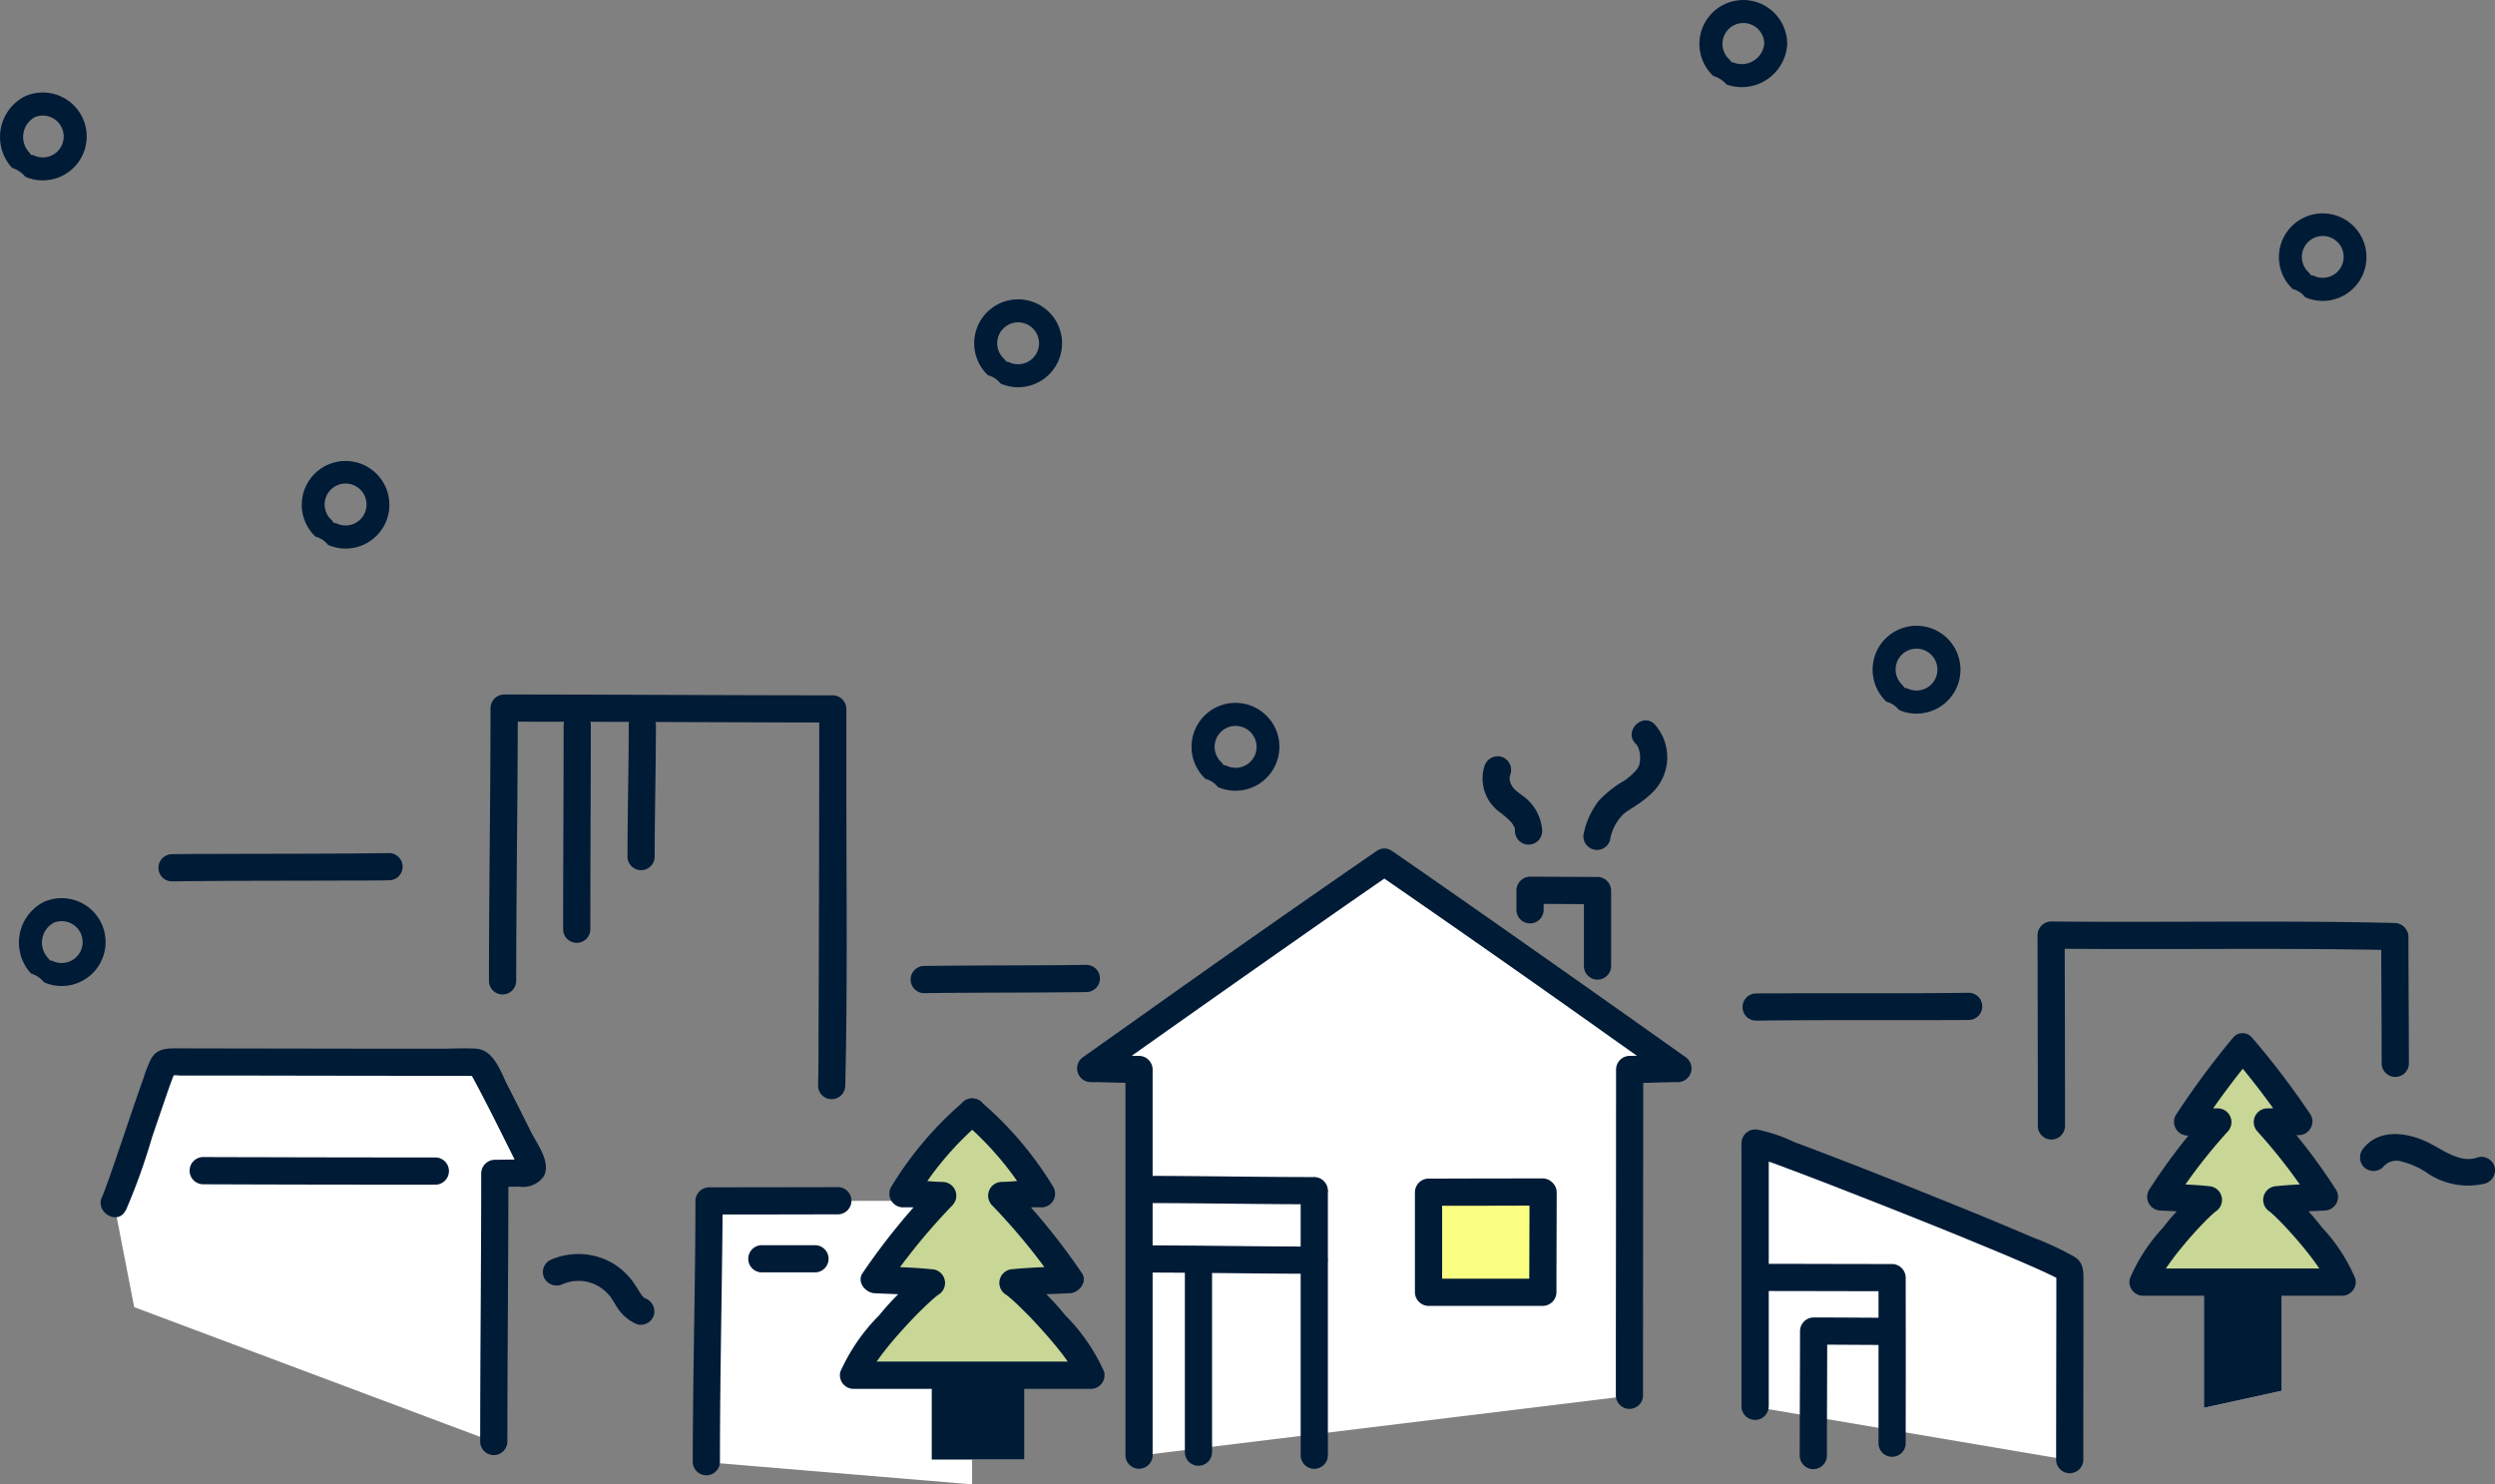 <svg xmlns="http://www.w3.org/2000/svg" width="135.516" height="80.625" viewBox="0 0 135.516 80.625"><rect x="0" y="0" width="135.516" height="80.625" fill="#808080" stroke="none"/><g transform="translate(-1085.07 -716.598)"><path d="M1116.542,784.222c0-3.733.3-11.919.3-14.191,3.307,0,8.964,0,14.134-.011v15.406" transform="translate(6.893 11.797)" fill="#fff"/><path d="M1162.869,783.971c0-2.893.013-15.506.013-17.72.678,0,1.993-.053,2.64-.053-4.209-2.99-11.206-7.929-15.965-11.209-4.759,3.28-11.755,8.218-15.964,11.208.647,0,1.961.053,2.64.053v20.975" transform="translate(10.703 8.439)" fill="#fff"/><path d="M1163.1,781.792V767.461c.077-.176,16.869,6.433,17.1,6.921,0,1.39-.012,7.213-.012,10.305" transform="translate(17.297 11.225)" fill="#fff"/><path d="M1110.882,784.506c0-4.134.056-10.472.055-14.588.56,0,1.237-.023,1.7-.023a.342.342,0,0,0,.349-.333.352.352,0,0,0-.034-.159c-.739-1.455-1.863-3.779-2.736-5.346a.333.333,0,0,0-.295-.173c-1.54,0-13.429-.013-16.694-.028a.3.3,0,0,0-.29.137c-.325.587-2.3,6.768-2.69,7.552l1.094,5.633" transform="translate(1.018 10.419)" fill="#fff"/><path d="M1126.549,777.67v4.7h5.038v-4.7" transform="translate(9.129 13.507)" fill="#fff"/><path d="M1187.25,779.518v-5.81h-4.223v6.736" transform="translate(21.749 12.621)" fill="#fff"/><path d="M1154.827,769.633l-6.224.01v5.438h6.211C1154.816,774.219,1154.827,769.878,1154.827,769.633Z" transform="translate(14.057 11.711)" fill="#faff84"/><path d="M1129.53,766.072a20.223,20.223,0,0,0-3.771,4.452c.7-.044,1.539.087,2.175.093a30.574,30.574,0,0,0-3.716,4.57c.837.044,1.927.045,3.112.173-.908.606-3.8,3.684-4.255,5.017h12.9c-.459-1.334-3.347-4.412-4.256-5.017,1.186-.127,2.277-.128,3.112-.173a30.414,30.414,0,0,0-3.714-4.57c.635-.006,1.472-.137,2.175-.093A20.253,20.253,0,0,0,1129.53,766.072Z" transform="translate(8.353 10.915)" fill="#c8d796"/><path d="M1185.734,763.211a17.851,17.851,0,0,0-3.16,3.968c.591-.039,1.29.078,1.823.084a26.953,26.953,0,0,0-3.114,4.072c.7.039,1.615.042,2.608.154a15.738,15.738,0,0,0-3.568,4.473h10.819a15.687,15.687,0,0,0-3.568-4.473c.995-.113,1.909-.115,2.61-.154a27.094,27.094,0,0,0-3.115-4.072c.533-.006,1.235-.124,1.824-.084A17.883,17.883,0,0,0,1185.734,763.211Z" transform="translate(21.145 10.276)" fill="#c8d796"/><path d="M1177.133,768.754q0-4.652-.015-9.307l0-1.086-.738.738c4.928.051,9.856-.012,14.785.025q1.938.015,3.881.057a.739.739,0,0,0,0-1.477c-4.927-.12-9.856-.061-14.784-.064q-1.942,0-3.882-.018a.749.749,0,0,0-.739.739q.009,4.2.015,8.4v1.993a.739.739,0,0,0,1.477,0Z" transform="translate(20.098 9.027)" fill="#001b36"/><path d="M1163.247,762.3c3.295-.043,6.592-.018,9.887-.029.574,0,1.146,0,1.72-.007a.739.739,0,0,0,0-1.477c-3.295.043-6.592.018-9.887.028-.574,0-1.146,0-1.72.009A.739.739,0,0,0,1163.247,762.3Z" transform="translate(17.17 9.735)" fill="#001b36"/><path d="M1126.324,761.084c2.953-.039,5.907-.02,8.858-.059a.739.739,0,0,0,0-1.477c-2.953.039-5.907.02-8.858.059A.739.739,0,0,0,1126.324,761.084Z" transform="translate(8.919 9.458)" fill="#001b36"/><path d="M1092.93,756.123c3.316-.045,6.632-.031,9.948-.047.631,0,1.261,0,1.891-.013a.739.739,0,0,0,0-1.477c-3.316.044-6.632.031-9.948.047-.63,0-1.26,0-1.891.013a.739.739,0,0,0,0,1.477Z" transform="translate(1.458 8.349)" fill="#001b36"/><path d="M1108.371,763.128c0-4.946.084-9.9.086-14.844l-.739.739c5.1,0,10.195.025,15.292.04l2.558.006-.738-.739q0,8.82-.038,17.638c0,.948,0,1.9-.026,2.846a.739.739,0,0,0,1.477,0c.133-5.569.055-11.151.061-16.723q0-1.883,0-3.762a.75.75,0,0,0-.738-.739c-4.7,0-9.4-.029-14.1-.04q-1.876-.005-3.752-.006a.75.75,0,0,0-.739.739c0,4.946-.084,9.893-.084,14.844a.739.739,0,0,0,1.477,0Z" transform="translate(4.737 6.775)" fill="#001b36"/><path d="M1190.9,758.423c0,2.3.024,4.607.024,6.911a.739.739,0,0,0,1.477,0c0-2.3-.024-4.607-.024-6.911A.739.739,0,0,0,1190.9,758.423Z" transform="translate(23.507 9.047)" fill="#001b36"/><path d="M1110.211,749.027c0,3.708-.026,7.415-.026,11.124a.739.739,0,0,0,1.477,0c0-3.708.024-7.415.026-11.124A.739.739,0,0,0,1110.211,749.027Z" transform="translate(5.472 6.947)" fill="#001b36"/><path d="M1113.108,749.027c0,2.393-.066,4.785-.067,7.177a.739.739,0,0,0,1.477,0c0-2.392.066-4.784.067-7.177A.739.739,0,0,0,1113.108,749.027Z" transform="translate(6.111 6.947)" fill="#001b36"/><g transform="translate(1090.545 755.719)"><path d="M1163.978,781.926V767.594l-.217.522c-.034.039-.7.254-.68.19l.039.009a1.058,1.058,0,0,0,.118.033c.127.042.256.082.382.126.428.147.853.3,1.277.462,1.339.5,2.671,1.017,4,1.538q2.4.938,4.781,1.9,1.127.459,2.251.924c.677.28,1.133.472,1.814.767.513.221,1.025.445,1.528.686.159.077.319.152.472.24a.947.947,0,0,0,.135.081c.1.034-.088-.068-.093-.075.07.075-.1-.147-.086-.115l-.1-.373c0,3.435-.012,6.87-.012,10.305a.739.739,0,0,0,1.477,0q0-3.393.007-6.786,0-1.417,0-2.831c0-.562.049-1.078-.473-1.414a15.337,15.337,0,0,0-2.266-1.058c-1.414-.609-2.838-1.2-4.265-1.774-2.895-1.174-5.8-2.329-8.726-3.422a8.532,8.532,0,0,0-1.983-.667.754.754,0,0,0-.854.637.974.974,0,0,0-.007.117c-.009.152,0,.307,0,.459v13.845a.739.739,0,0,0,1.477,0Z" transform="translate(-1073.383 -744.628)" fill="#001b36"/><path d="M1191.209,768.85a.933.933,0,0,1,.981-.306,4.476,4.476,0,0,1,1.314.559,3.952,3.952,0,0,0,3.246.644.757.757,0,0,0,.516-.908.743.743,0,0,0-.908-.516c-.991.373-1.976-.481-2.838-.871-1.071-.484-2.513-.674-3.353.354a.757.757,0,0,0,0,1.044.744.744,0,0,0,1.044,0Z" transform="translate(-1067.247 -744.583)" fill="#001b36"/><path d="M1123.847,769.417q-3.512.007-7.024.01a.751.751,0,0,0-.739.739c0,3.729-.092,7.459-.127,11.19-.01,1-.018,2-.018,3a.739.739,0,0,0,1.477,0c0-3.98.082-7.961.128-11.941.009-.75.017-1.5.017-2.25l-.738.738q3.513,0,7.024-.01a.739.739,0,0,0,0-1.477Z" transform="translate(-1083.787 -744.057)" fill="#001b36"/><path d="M1122.026,771.994l-2.885,0a.738.738,0,0,0,0,1.477l2.885,0a.738.738,0,0,0,0-1.477Z" transform="translate(-1083.236 -743.481)" fill="#001b36"/><path d="M1166.56,782.729c0-2.262.016-4.526.016-6.789l-.738.739c1.422,0,2.842.018,4.264.016a.739.739,0,0,0,0-1.477c-1.422,0-2.842-.016-4.264-.016a.749.749,0,0,0-.739.738c0,2.263-.016,4.527-.016,6.789a.739.739,0,0,0,1.477,0Z" transform="translate(-1072.806 -742.764)" fill="#001b36"/><path d="M1171.392,782.589q.007-4.509,0-9.019a.748.748,0,0,0-.738-.738c-2.447,0-4.893-.011-7.34-.011a.739.739,0,0,0,0,1.477c2.447,0,4.893.01,7.34.011l-.739-.739q0,4.509,0,9.019A.739.739,0,0,0,1171.392,782.589Z" transform="translate(-1073.359 -743.296)" fill="#001b36"/><path d="M1091.019,772.052a33.406,33.406,0,0,0,1.412-3.93c.268-.789.535-1.578.81-2.365.1-.3.206-.589.314-.88.042-.111.086-.223.127-.332s-.087.1-.017.043c0,0,.1-.135,0-.023l-.325.19a1.743,1.743,0,0,1,.591-.024l.844,0,2.011,0,4.9.009,8.006.01a1.887,1.887,0,0,0,.235,0c.021,0,.054.007.073,0q.172,0-.229-.081c.043.077.084.155.127.234.3.557.593,1.119.881,1.683.3.587.592,1.176.886,1.764l.379.76c.059.119.117.236.177.355q.055.11.11.224c.062.121.074.144.035.07l.1-.372q.306-.121.111-.1c-.067,0-.133,0-.2,0l-.432.009c-.295,0-.591.01-.886.011a.749.749,0,0,0-.738.739c0,4.863-.055,9.725-.056,14.588a.739.739,0,0,0,1.477,0c0-4.863.056-9.725.056-14.588l-.739.738c.439,0,.88-.013,1.319-.02a1.373,1.373,0,0,0,1.318-.528c.46-.753-.329-1.764-.666-2.435-.416-.834-.832-1.67-1.26-2.5-.385-.747-.749-1.964-1.726-2.028-.62-.042-1.258,0-1.879,0l-3.347,0-8.039-.013q-1.492,0-2.982-.007c-.564,0-1.1.013-1.412.576a7.467,7.467,0,0,0-.4,1.023c-.445,1.242-.86,2.5-1.286,3.745-.2.6-.409,1.2-.621,1.8-.075.21-.151.421-.231.628-.029.078-.061.157-.092.235-.023.06.071-.144-.023.047-.415.849.858,1.6,1.276.745Z" transform="translate(-1089.659 -745.433)" fill="#001b36"/><path d="M1094.336,769.559q5.421.022,10.842.021l1.792,0a.739.739,0,0,0,0-1.477q-5.056,0-10.108-.016-1.263,0-2.526-.007A.739.739,0,0,0,1094.336,769.559Z" transform="translate(-1088.773 -744.355)" fill="#001b36"/><path d="M1110.4,774c-.087.037.05-.016.078-.026q.092-.031.187-.055c.05-.014.1-.026.152-.038a1.272,1.272,0,0,0,.133-.023c-.061.006.138-.009.135-.009.053,0,.1,0,.157,0s.13,0,.194.007c.038,0,.176.022.075.006a2.929,2.929,0,0,1,.339.078c.055.017.11.037.165.055.126.04-.021-.015.05.02.1.045.188.093.279.147.049.031.1.062.148.1.02.013.141.108.047.031a2.786,2.786,0,0,1,.443.447c-.073-.1.014.027.027.047.029.044.059.088.087.133.051.082.1.165.153.247a2.351,2.351,0,0,0,1.161,1.037.741.741,0,0,0,.909-.516.76.76,0,0,0-.518-.909c.153.06,0,.006-.016-.02-.042-.066.076.083-.016-.015l-.126-.135c.047.05.042.056,0,0-.125-.185-.237-.383-.362-.569a3.8,3.8,0,0,0-1.194-1.148,3.728,3.728,0,0,0-3.435-.163.74.74,0,0,0-.265,1.009.761.761,0,0,0,1.01.266Z" transform="translate(-1085.274 -743.394)" fill="#001b36"/><path d="M1154.961,769.03q-2.646,0-5.291.008h-.932a.747.747,0,0,0-.738.738v5.438a.748.748,0,0,0,.738.739h6.211a.748.748,0,0,0,.738-.739c0-1.816.012-3.631.013-5.448a.739.739,0,0,0-1.477,0c0,1.817-.012,3.632-.013,5.448l.739-.738h-6.21l.738.738v-5.437l-.738.739q2.692,0,5.384-.009h.839A.739.739,0,0,0,1154.961,769.03Z" transform="translate(-1076.623 -744.143)" fill="#001b36"/><path d="M1137.786,773.062v10.119a.739.739,0,0,0,1.477,0V773.062A.739.739,0,0,0,1137.786,773.062Z" transform="translate(-1078.905 -743.401)" fill="#001b36"/><path d="M1142.927,769.7V784.1a.739.739,0,0,0,1.477,0V769.7A.739.739,0,0,0,1142.927,769.7Z" transform="translate(-1077.756 -744.152)" fill="#001b36"/><path d="M1163.74,784.107q0-7.487.011-14.973v-2.749l-.738.738c.88,0,1.759-.049,2.639-.051a.745.745,0,0,0,.373-1.376q-6.247-4.437-12.528-8.826-1.716-1.2-3.435-2.385a.724.724,0,0,0-.746,0q-6.438,4.441-12.812,8.976-1.576,1.116-3.152,2.234a.745.745,0,0,0,.374,1.376c.88,0,1.759.049,2.64.051l-.739-.738v20.976a.739.739,0,0,0,1.477,0V766.384a.75.75,0,0,0-.738-.739c-.881,0-1.76-.049-2.64-.051l.372,1.375q6.247-4.437,12.528-8.825,1.716-1.2,3.436-2.384h-.745q6.439,4.441,12.813,8.976,1.576,1.114,3.15,2.233l.373-1.375c-.88,0-1.759.049-2.64.051a.75.75,0,0,0-.738.739q0,7.311-.011,14.624v3.1a.739.739,0,0,0,1.477,0Z" transform="translate(-1079.974 -747.416)" fill="#001b36"/><path d="M1135.971,770.393c3.142,0,6.282.065,9.423.066a.739.739,0,0,0,0-1.477c-3.141,0-6.281-.065-9.423-.066A.739.739,0,0,0,1135.971,770.393Z" transform="translate(-1079.47 -744.169)" fill="#001b36"/><path d="M1135.971,773.478c3.142,0,6.282.064,9.423.065a.739.739,0,0,0,0-1.477c-3.141,0-6.281-.065-9.423-.065A.739.739,0,0,0,1135.971,773.478Z" transform="translate(-1079.47 -743.479)" fill="#001b36"/><path d="M1157.649,760.487v-4.1a.75.75,0,0,0-.739-.739c-1.221,0-2.443-.013-3.664-.013a.75.75,0,0,0-.739.739v1.06a.738.738,0,0,0,1.477,0v-1.06l-.738.738c1.221,0,2.443.013,3.664.013l-.738-.738v4.1a.738.738,0,0,0,1.477,0Z" transform="translate(-1075.616 -747.137)" fill="#001b36"/><path d="M1154.244,754.348a2.519,2.519,0,0,0-1.093-1.936c-.1-.079-.2-.155-.3-.231-.085-.065.09.078.011.007-.036-.033-.073-.062-.11-.1s-.055-.055-.082-.082c-.128-.124.045.079,0,0s-.083-.131-.122-.2c-.082-.143.028.1,0,.009-.012-.043-.029-.083-.042-.126s-.016-.07-.025-.1c-.033-.136,0,.1,0,.011,0-.064-.03-.192,0-.246-.02.032-.027.133,0,.032.015-.056.029-.111.047-.167a.745.745,0,0,0-.516-.909.755.755,0,0,0-.908.518,2.262,2.262,0,0,0,.69,2.383c.1.084.206.161.309.242l.047.037-.045-.036a.416.416,0,0,0,.081.066,3.385,3.385,0,0,1,.36.341c.023.024.075.065.086.1-.018-.064-.072-.1-.01-.006a2.055,2.055,0,0,1,.114.194c.064.117-.028-.1-.007-.018.009.039.023.079.034.117.029.1-.011-.013,0-.05a.869.869,0,0,0,0,.149.738.738,0,1,0,1.477,0Z" transform="translate(-1075.952 -748.33)" fill="#001b36"/><path d="M1158.311,749.953c.157.16-.018-.048.055.056a1.1,1.1,0,0,1,.1.168c-.04-.087.019.06.023.078.02.062.033.126.049.19l.013.077c-.007-.055-.009-.055,0,0s.007.127.009.19,0,.122-.007.184-.024.147,0,.039a1.889,1.889,0,0,1-.049.2c-.037.116.075-.11-.028.071-.031.054-.061.108-.1.159-.069.1.1-.1-.049.058a3.872,3.872,0,0,1-.574.514,6.258,6.258,0,0,0-1.424,1.107,4.373,4.373,0,0,0-.828,1.776.739.739,0,0,0,1.424.393h0a2.553,2.553,0,0,1,.734-1.431,2.916,2.916,0,0,1,.319-.228c.147-.1.295-.19.44-.288a5.56,5.56,0,0,0,.846-.686,2.685,2.685,0,0,0,.094-3.664c-.664-.68-1.709.365-1.043,1.044Z" transform="translate(-1074.953 -748.688)" fill="#001b36"/><path d="M1126.549,777.67v4.7h5.038v-4.7" transform="translate(-1081.416 -742.213)" fill="#001b36"/><path d="M1130.667,777.67V782" transform="translate(-1080.496 -742.213)" fill="none"/><path d="M1126.549,782V777.67" transform="translate(-1081.416 -742.213)" fill="none"/><path d="M1129.291,765.569a19.145,19.145,0,0,0-4.035,4.716.742.742,0,0,0,.276,1.013.734.734,0,0,0,.361.1c.728-.032,1.449.078,2.175.094l-.522-1.26a35.908,35.908,0,0,0-3.831,4.718c-.349.484.13,1.085.637,1.111,1.039.051,2.077.067,3.112.173l-.373-1.376a14.093,14.093,0,0,0-2.484,2.4,10.257,10.257,0,0,0-2.11,3.064.744.744,0,0,0,.529.91.714.714,0,0,0,.183.024h12.9a.743.743,0,0,0,.736-.751.714.714,0,0,0-.024-.184,10.27,10.27,0,0,0-2.11-3.064,14.058,14.058,0,0,0-2.485-2.4l-.373,1.376c1.036-.105,2.074-.121,3.112-.173.509-.026.986-.628.637-1.111a35.809,35.809,0,0,0-3.831-4.718l-.521,1.26c.726-.016,1.448-.126,2.175-.094a.742.742,0,0,0,.637-1.111,19.173,19.173,0,0,0-4.035-4.716.744.744,0,0,0-1.011.264.755.755,0,0,0,.266,1.011,17.168,17.168,0,0,1,3.505,4.187l.637-1.111c-.728-.032-1.45.078-2.175.094a.747.747,0,0,0-.522,1.26,33.7,33.7,0,0,1,3.6,4.419l.637-1.111c-1.039.051-2.076.067-3.112.172a.746.746,0,0,0-.372,1.376c.039.027.187.141.077.053.074.06.148.122.221.185.191.166.374.34.554.518.436.423.853.867,1.255,1.323.385.434.763.881,1.107,1.351.163.221.319.45.46.686.057.094.111.19.163.289a1.472,1.472,0,0,0,.066.133c.061.1-.05-.136.013.04l.712-.935h-12.906l.711.935c.023-.061.036-.062,0-.007a1.314,1.314,0,0,0,.064-.132c.05-.1.1-.192.158-.286.138-.234.292-.46.453-.68a17.467,17.467,0,0,1,1.135-1.393c.393-.443.8-.875,1.221-1.288.183-.18.37-.355.56-.524.075-.065.148-.128.224-.19.092-.075-.086.064,0,0,.034-.027.07-.051.107-.075a.745.745,0,0,0-.373-1.375c-1.034-.106-2.074-.121-3.112-.172l.639,1.111a33.651,33.651,0,0,1,3.6-4.42.747.747,0,0,0-.522-1.26c-.727-.016-1.447-.126-2.175-.093l.637,1.111a17.1,17.1,0,0,1,3.506-4.188.759.759,0,0,0,.266-1.009A.744.744,0,0,0,1129.291,765.569Z" transform="translate(-1082.327 -744.939)" fill="#001b36"/><path d="M1187.25,779.518v-5.81h-4.223v6.736" transform="translate(-1068.796 -743.098)" fill="#001b36"/><path d="M1186.479,773.708v5.81" transform="translate(-1068.025 -743.098)" fill="none"/><path d="M1183.027,780.444v-6.736" transform="translate(-1068.796 -743.098)" fill="none"/><path d="M1185.345,762.829a45.084,45.084,0,0,0-3.106,4.2.745.745,0,0,0,.28,1.014.734.734,0,0,0,.357.1h1.655l-.522-1.261a31.963,31.963,0,0,0-3.229,4.222.744.744,0,0,0,.637,1.111c.871.045,1.741.061,2.608.154l-.373-1.376a12.3,12.3,0,0,0-2.112,2.154,9.445,9.445,0,0,0-1.795,2.76.745.745,0,0,0,.53.91.822.822,0,0,0,.182.024h10.819a.745.745,0,0,0,.737-.752.712.712,0,0,0-.025-.182,9.379,9.379,0,0,0-1.795-2.76,12.224,12.224,0,0,0-2.112-2.154l-.373,1.376c.869-.093,1.739-.109,2.61-.154a.746.746,0,0,0,.637-1.111,32.088,32.088,0,0,0-3.23-4.222l-.522,1.259c.574-.006,1.148-.023,1.723-.025a.745.745,0,0,0,.734-.755.756.756,0,0,0-.1-.356,44.567,44.567,0,0,0-3.175-4.177c-.62-.722-1.661.327-1.045,1.045a41.327,41.327,0,0,1,2.944,3.876l.637-1.111c-.574,0-1.149.018-1.723.026a.747.747,0,0,0-.521,1.26,29.729,29.729,0,0,1,3,3.922l.637-1.111c-.871.045-1.741.061-2.609.154a.746.746,0,0,0-.373,1.376c.06.044.052.037-.023-.018.033.026.065.054.1.081.053.05.109.1.161.146.151.141.295.287.441.436.368.382.722.781,1.063,1.188.324.39.636.789.922,1.208a5.6,5.6,0,0,1,.568.992l.712-.935h-10.819l.712.935a1.9,1.9,0,0,1,.18-.373c.11-.2.233-.388.358-.575q.444-.65.952-1.252c.33-.4.672-.782,1.029-1.153.146-.15.292-.3.445-.443.063-.059.127-.115.191-.172.032-.028.064-.055.1-.082-.076.056-.084.062-.023.018a.746.746,0,0,0-.373-1.376c-.867-.093-1.737-.108-2.608-.154l.637,1.111a29.592,29.592,0,0,1,3-3.922.747.747,0,0,0-.521-1.26q-.828,0-1.655,0l.637,1.111a41.928,41.928,0,0,1,2.877-3.9C1187.006,763.153,1185.964,762.1,1185.345,762.829Z" transform="translate(-1069.535 -745.583)" fill="#001b36"/></g><path d="M1100.849,741.825a2.379,2.379,0,0,1-.953-.2,1.254,1.254,0,0,0-.679-.446,2.379,2.379,0,1,1,1.632.646Zm-.653-1.4a.623.623,0,0,1,.2.05,1.135,1.135,0,0,0,1.494-.588,1.139,1.139,0,0,0-.589-1.5,1.136,1.136,0,0,0-1.23,1.871A.624.624,0,0,1,1100.2,740.428Z" transform="translate(2.993 4.57)" fill="#001b36"/><path d="M1162.818,721.33a2.482,2.482,0,0,1-.829-.143,1.485,1.485,0,0,0-.722-.463,2.4,2.4,0,0,1-.752-1.741,2.386,2.386,0,0,1,2.386-2.384h0a2.391,2.391,0,0,1,2.383,2.388c0,.015,0,.031,0,.046a2.5,2.5,0,0,1-.135.646,2.481,2.481,0,0,1-2.333,1.652Zm-.57-1.356a.627.627,0,0,1,.159.034,1.226,1.226,0,0,0,1.566-.746,1.247,1.247,0,0,0,.065-.3,1.139,1.139,0,0,0-1.135-1.115h0a1.136,1.136,0,0,0-1.136,1.135,1.145,1.145,0,0,0,.359.83A.627.627,0,0,1,1162.248,719.974Z" transform="translate(16.858)" fill="#001b36"/><path d="M1188.623,730.829a2.379,2.379,0,0,1-.953-.2,1.253,1.253,0,0,0-.679-.447,2.377,2.377,0,1,1,1.632.647Zm-.652-1.4a.622.622,0,0,1,.2.05,1.135,1.135,0,1,0-.324-.214A.625.625,0,0,1,1187.971,729.432Z" transform="translate(22.606 2.113)" fill="#001b36"/><path d="M1087.388,725.479a2.373,2.373,0,0,1-.948-.2,1.469,1.469,0,0,0-.71-.478,2.442,2.442,0,0,1-.382-.544,2.479,2.479,0,0,1,1.058-3.337l.04-.019a2.386,2.386,0,1,1,.942,4.576Zm-.648-1.394a.627.627,0,0,1,.2.05,1.136,1.136,0,1,0,.024-2.093,1.228,1.228,0,0,0-.5,1.643,1.194,1.194,0,0,0,.187.267A.623.623,0,0,1,1086.739,724.084Z" transform="translate(0 0.918)" fill="#001b36"/><path d="M1130.7,734.661a2.37,2.37,0,0,1-.948-.2,1.256,1.256,0,0,0-.679-.447,2.386,2.386,0,1,1,1.628.646Zm-.648-1.394a.624.624,0,0,1,.2.05,1.137,1.137,0,1,0-.324-.213A.626.626,0,0,1,1130.055,733.266Z" transform="translate(9.664 2.97)" fill="#001b36"/><path d="M1170.587,749.152a2.373,2.373,0,0,1-.951-.2,1.262,1.262,0,0,0-.68-.447,2.394,2.394,0,0,1-.553-2.693,2.386,2.386,0,1,1,2.184,3.339Zm-.651-1.4a.623.623,0,0,1,.2.05,1.136,1.136,0,1,0,.038-2.1,1.126,1.126,0,0,0-.625.6,1.141,1.141,0,0,0,.264,1.284A.621.621,0,0,1,1169.936,747.757Z" transform="translate(18.576 6.208)" fill="#001b36"/><path d="M1140.35,752.575a2.371,2.371,0,0,1-.95-.2,1.256,1.256,0,0,0-.678-.447,2.386,2.386,0,1,1,1.628.646Zm-.648-1.395a.623.623,0,0,1,.2.05,1.136,1.136,0,1,0,.907-2.083,1.136,1.136,0,0,0-1.23,1.869A.623.623,0,0,1,1139.7,751.181Z" transform="translate(11.82 6.973)" fill="#001b36"/><path d="M1088.228,761.245a2.371,2.371,0,0,1-.95-.2,1.47,1.47,0,0,0-.708-.478,2.476,2.476,0,0,1,.676-3.881l.04-.019a2.386,2.386,0,1,1,.942,4.577Zm-.648-1.395a.625.625,0,0,1,.2.05,1.136,1.136,0,1,0,.024-2.093,1.225,1.225,0,0,0-.317,1.91A.626.626,0,0,1,1087.58,759.85Z" transform="translate(0.188 8.91)" fill="#001b36"/></g></svg>